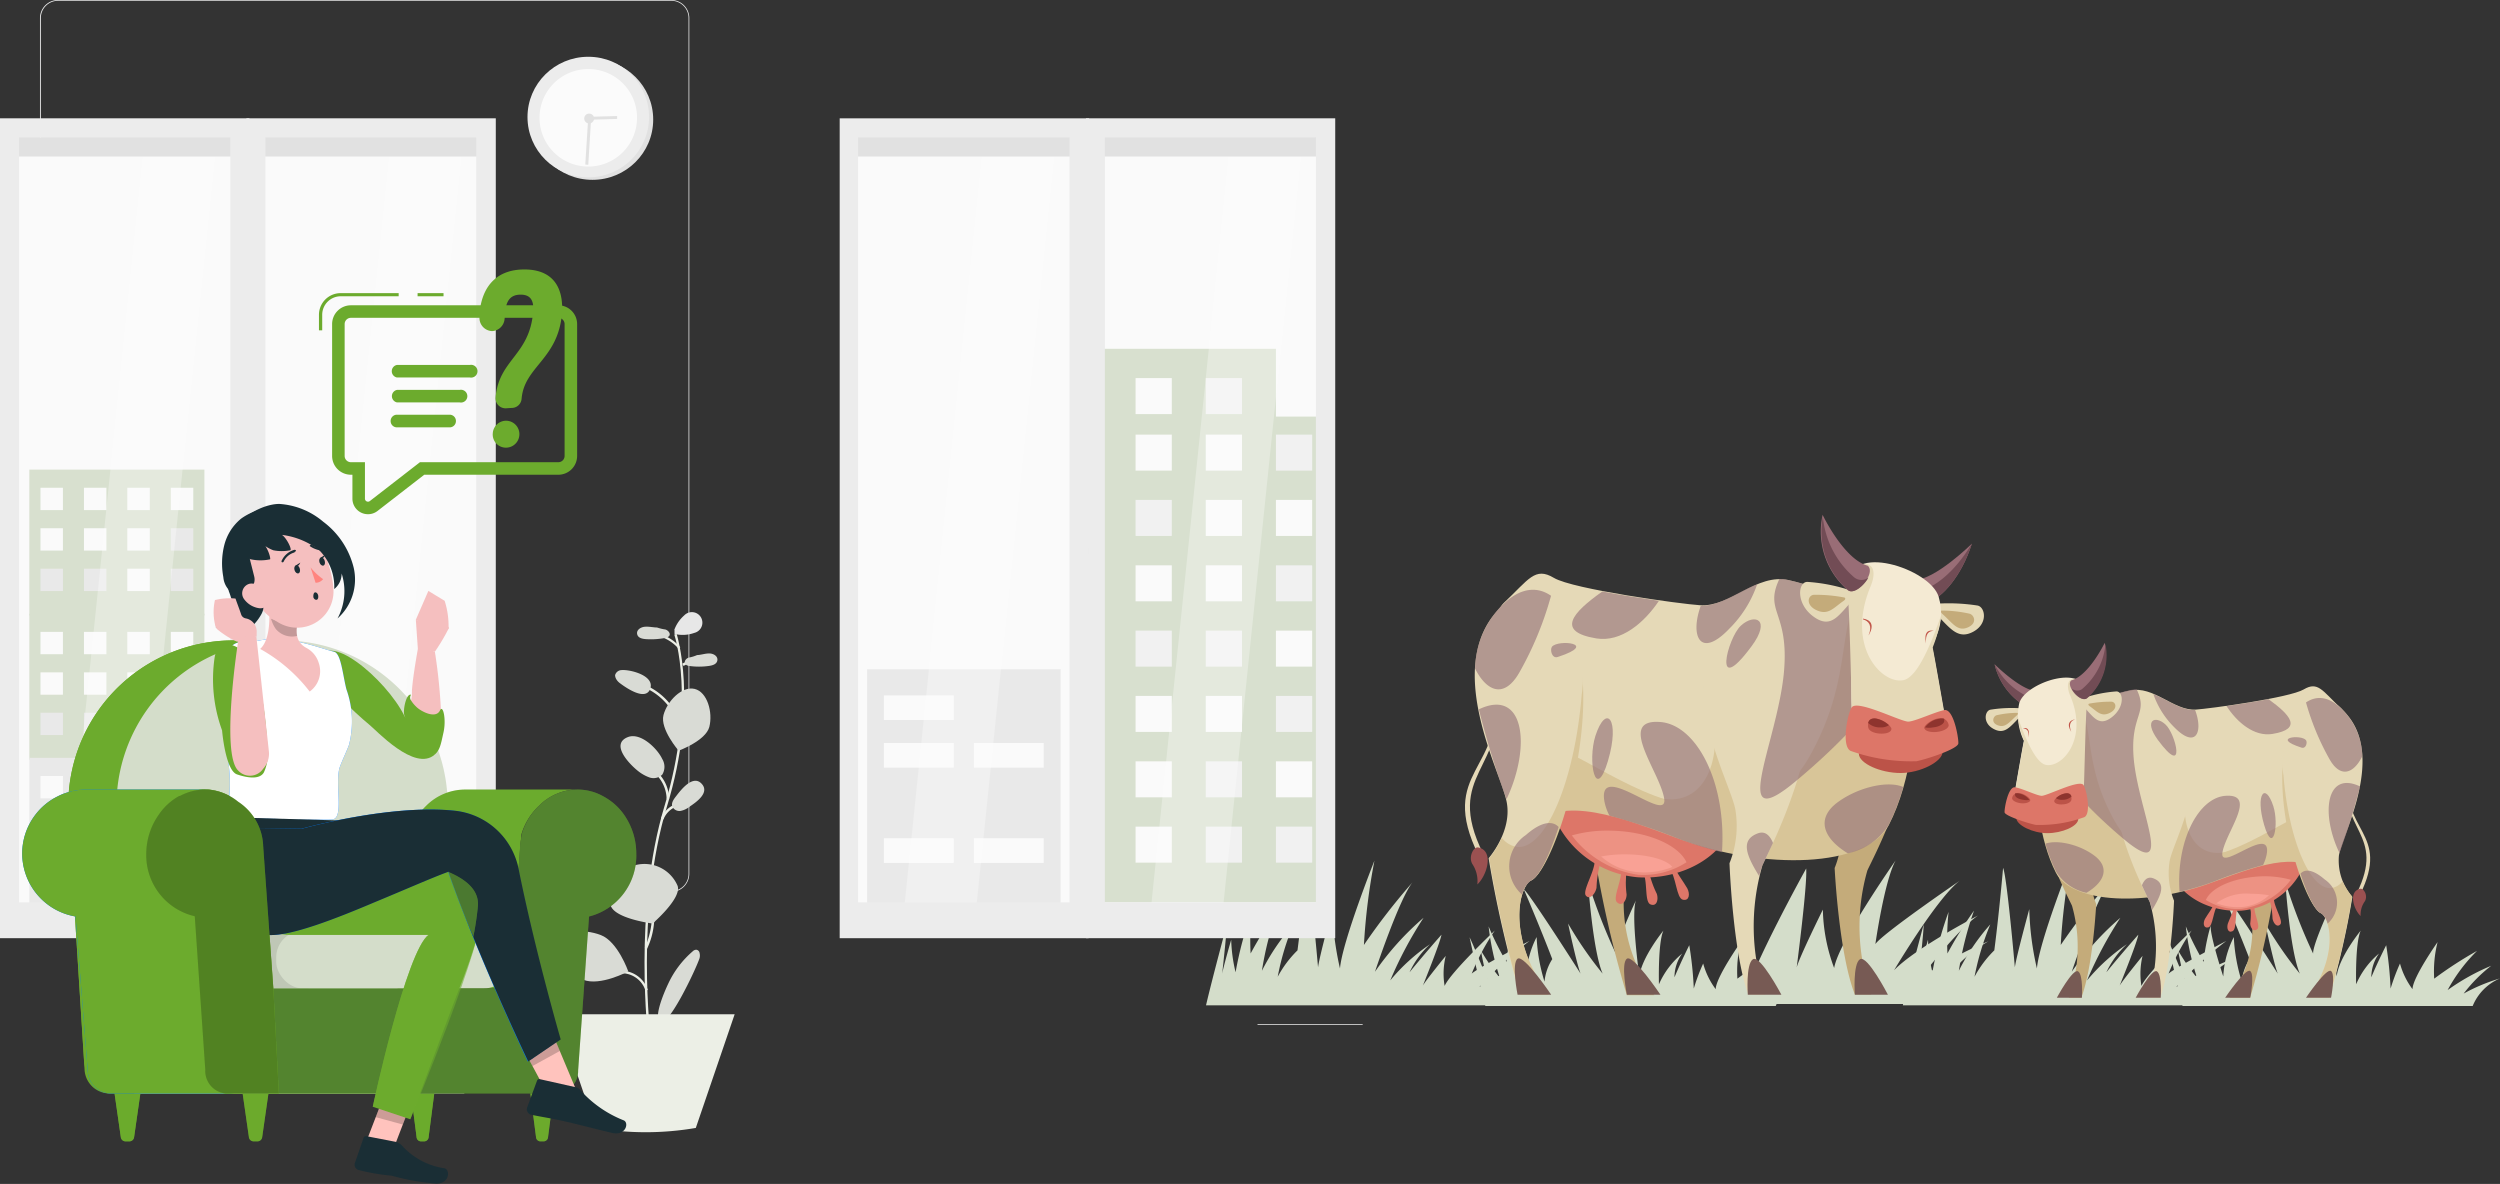<svg xmlns="http://www.w3.org/2000/svg" viewBox="0 0 199.48 94.47"><rect x="0" y="0" width="199.48" height="94.47" fill="#333333" stroke="none"/><defs><style>.cls-1,.cls-42{isolation:isolate;}.cls-2{fill:#d4ddca;}.cls-3{fill:#e5d9b7;}.cls-4{fill:#9b5151;}.cls-5{fill:#c4ab7a;}.cls-6{fill:#775a54;}.cls-7{fill:#dd7668;}.cls-8{fill:#ed9283;}.cls-9{fill:#f9a195;}.cls-10{fill:#d8c598;}.cls-11{fill:#936f77;opacity:0.62;mix-blend-mode:multiply;}.cls-12{fill:#996d76;}.cls-13{fill:#724c55;}.cls-14{fill:#f4ead3;}.cls-15{fill:#bc5348;}.cls-16{fill:#8e342e;}.cls-17{fill:#c15549;}.cls-18{fill:#ececec;}.cls-19{fill:#fafafa;}.cls-20{fill:#f0f0f0;}.cls-21,.cls-23,.cls-28{fill:#fff;}.cls-21,.cls-33,.cls-34,.cls-47{opacity:0.1;}.cls-22{opacity:0.3;}.cls-24{fill:#e1e1e1;}.cls-25{fill:#e7e7e7;}.cls-26{fill:#ecefe6;}.cls-27{fill:#d9dbd5;}.cls-28{opacity:0.8;}.cls-29{fill:none;stroke:#6cab2d;stroke-miterlimit:10;}.cls-30,.cls-31,.cls-32,.cls-33,.cls-40{fill:#6cab2d;}.cls-31{opacity:0.7;}.cls-32{opacity:0.5;}.cls-35{fill:#007cff;}.cls-36,.cls-38{fill:#1a2e35;}.cls-36{opacity:0.31;}.cls-37{fill:#ffc3bd;}.cls-39,.cls-42{opacity:0.2;}.cls-40,.cls-43{opacity:0.6;}.cls-41{fill:#f5bfbf;}.cls-44{fill:#ff847f;}.cls-45{opacity:0.24;}.cls-46,.cls-47{fill:#020202;}</style></defs><g class="cls-1"><g id="Layer_2" data-name="Layer 2"><g id="Layer_1-2" data-name="Layer 1"><path class="cls-2" d="M196.58,79.28a11.94,11.94,0,0,1,2.2-2.22A17.44,17.44,0,0,0,195.3,79a13.14,13.14,0,0,1,2.35-3.13,31.66,31.66,0,0,0-3.42,2.22,9.47,9.47,0,0,1,.27-2.92s-2,2.84-2,3.76a6.12,6.12,0,0,1-1-2.05,17.2,17.2,0,0,0-.75,2,30.37,30.37,0,0,0-.35-3.46s-.65,1.27-1.19,2.56a3.29,3.29,0,0,1,.62-1.9A6.59,6.59,0,0,0,188,78.54s-.09-3.32.37-4.29c0,0-1.76,2.15-1.92,3.66,0,0-.71-4.93-.28-6.08,0,0-1.66,3.54-1.6,4.26a43.13,43.13,0,0,1-2.22-5.73s.37,5.54,1.16,7.33a30.83,30.83,0,0,1-2.76-4s.7,3.3,1,4c0,0-3.92-6.17-4.54-6.75,0,0,1.29,3,2.29,5.59a3.81,3.81,0,0,0-.62,1.8,13.92,13.92,0,0,1-.64-3.56,7.75,7.75,0,0,0-.84,3.15s-1.1-3.35-1-4.08a16.05,16.05,0,0,0-.57,2.91,22.07,22.07,0,0,1-1.42-2.83,20.27,20.27,0,0,0,.9,4.11,16.48,16.48,0,0,1-1.53-2.22s.37,1.89.52,2.32c0,0-1.18-2.92-1.41-3.34,0,0,.77,3.58,1.26,5.48H197.3a4.06,4.06,0,0,1,2.18-2.2A14.3,14.3,0,0,0,196.58,79.28Z"/><path class="cls-2" d="M174.75,79.12a26.4,26.4,0,0,1,3.39-2.61,29.42,29.42,0,0,0-4.5,2.25,30.44,30.44,0,0,1,4-3.68s-4.15,2.17-4.61,2.61a18.65,18.65,0,0,1,1.84-3.44s-3.54,3.35-4,4.42a6,6,0,0,1,.09-2.4s-1.63,2-1.83,2.38c0,0,1.38-3.38,1.49-4.07,0,0-1.32,1.49-2.55,3a7.21,7.21,0,0,1,1.64-2.24,15,15,0,0,0-3.18,2.89,31.63,31.63,0,0,1,2.66-5,22.73,22.73,0,0,0-3.88,4.31s1.94-5.8,3-7.14a52,52,0,0,0-3.88,5,50.18,50.18,0,0,1,.84-6.73s-2.58,6.51-2.74,8.61a23.37,23.37,0,0,1-.61-4.74s-1.06,3.88-1.15,4.65c0,0-.63-7.25-.94-7.94,0,0-.3,3.51-.7,6.58a8.75,8.75,0,0,0-1.58,2.11,21.27,21.27,0,0,1,1.26-4.18,16.9,16.9,0,0,0-2.51,3.7,26.38,26.38,0,0,1,1.21-4.8,33.59,33.59,0,0,0-2.12,3.42,22.32,22.32,0,0,1,.09-3.32,28.8,28.8,0,0,0-1.29,4.82,13.06,13.06,0,0,1-.35-2.6s-.64,2.22-.72,2.72c0,0,.39-3.43.37-3.92,0,0-1.14,4.21-1.66,6.44H175a9,9,0,0,1,3.36-2.59A21.9,21.9,0,0,0,174.75,79.12Z"/><path class="cls-2" d="M144.12,69.3c.1,1.33-.76,7.9-.76,7.9.18-.76,2.09-4.62,2.09-4.62a14,14,0,0,0,.9,4.66c.34-2.08,4.91-8.59,4.91-8.59-.9,1.62-1.62,6.68-1.62,6.68.58-.85,6.74-5.06,6.74-5.06-1.81,1.36-5.25,7.15-5.25,7.15,1.7-1.78,6.7-4.37,6.7-4.37-1.69,1.16-4.65,5.06-4.65,5.06a27.42,27.42,0,0,1,5.48-3,11.33,11.33,0,0,0-4.6,5H139C139.79,77.08,144.12,69.3,144.12,69.3Z"/><path class="cls-2" d="M141,79.28a12.1,12.1,0,0,1,2.21-2.22A17.44,17.44,0,0,0,139.7,79a13.14,13.14,0,0,1,2.35-3.13,31.66,31.66,0,0,0-3.42,2.22,9.47,9.47,0,0,1,.27-2.92s-2,2.84-2,3.76a6.12,6.12,0,0,1-1-2.05,15.58,15.58,0,0,0-.75,2,28.58,28.58,0,0,0-.36-3.46s-.64,1.27-1.18,2.56a3.22,3.22,0,0,1,.62-1.9,6.59,6.59,0,0,0-1.86,2.46s-.09-3.32.36-4.29c0,0-1.75,2.15-1.92,3.66,0,0-.7-4.93-.27-6.08,0,0-1.66,3.54-1.61,4.26a44.58,44.58,0,0,1-2.22-5.73s.38,5.54,1.17,7.33a29.83,29.83,0,0,1-2.76-4s.7,3.3,1,4c0,0-3.92-6.17-4.54-6.75,0,0,1.29,3,2.28,5.59a4,4,0,0,0-.62,1.8,14,14,0,0,1-.63-3.56,7.75,7.75,0,0,0-.84,3.15s-1.1-3.35-1-4.08a16.05,16.05,0,0,0-.57,2.91,22.07,22.07,0,0,1-1.42-2.83,20.27,20.27,0,0,0,.9,4.11,16.48,16.48,0,0,1-1.53-2.22s.37,1.89.52,2.32c0,0-1.18-2.92-1.41-3.34,0,0,.77,3.58,1.26,5.48h23.17a4.1,4.1,0,0,1,2.18-2.2A14.3,14.3,0,0,0,141,79.28Z"/><path class="cls-2" d="M119.15,79.12a25.67,25.67,0,0,1,3.39-2.61,29.42,29.42,0,0,0-4.5,2.25,29.79,29.79,0,0,1,4-3.68s-4.16,2.17-4.61,2.61a18.65,18.65,0,0,1,1.84-3.44s-3.54,3.35-4,4.42a5.84,5.84,0,0,1,.09-2.4s-1.63,2-1.83,2.38c0,0,1.37-3.38,1.49-4.07,0,0-1.32,1.49-2.55,3a7.06,7.06,0,0,1,1.64-2.24,15,15,0,0,0-3.18,2.89,31.63,31.63,0,0,1,2.66-5,22.73,22.73,0,0,0-3.88,4.31s1.93-5.8,3-7.14a52,52,0,0,0-3.88,5,50.18,50.18,0,0,1,.84-6.73s-2.58,6.51-2.75,8.61a24.16,24.16,0,0,1-.61-4.74s-1.06,3.88-1.14,4.65c0,0-.63-7.25-.94-7.94,0,0-.3,3.51-.7,6.58a8.75,8.75,0,0,0-1.58,2.11,20.59,20.59,0,0,1,1.26-4.18,17.19,17.19,0,0,0-2.52,3.7,26.57,26.57,0,0,1,1.22-4.8,33.59,33.59,0,0,0-2.12,3.42,21,21,0,0,1,.09-3.32,28.8,28.8,0,0,0-1.29,4.82,12.33,12.33,0,0,1-.35-2.6s-.64,2.22-.72,2.72c0,0,.38-3.43.37-3.92,0,0-1.14,4.21-1.66,6.44h23.17a8.89,8.89,0,0,1,3.36-2.59A21.9,21.9,0,0,0,119.15,79.12Z"/><path class="cls-3" d="M118,68.3c-3.4-6.86,2.22-6.83,1.18-13.28h.17c1.05,6.43-4.23,6.61-1,13.11Z"/><path class="cls-4" d="M117.88,70.57c.8-.75,1.34-2.7.07-2.95-.37-.07-.8.74-.47,1.32A2.46,2.46,0,0,1,117.88,70.57Z"/><path class="cls-5" d="M149,69.46c.39-.88,3.91-7.34,3.78-13.09s-3.69-9.38-7.24-5,.78,11.56,1.26,13.73a7.4,7.4,0,0,1-.41,4.16s.33,6.81,1.61,10.09h1.31A16.22,16.22,0,0,1,149,69.46Z"/><path class="cls-6" d="M150.64,79.37H148s-.17-2.46.41-2.83S150.64,79.37,150.64,79.37Z"/><path class="cls-5" d="M129.94,69c.39-.92,5-7.7,4.9-13.74s-3.59-9.86-7.19-5.24.66,12.14,1.11,14.42-1.43,4.37-1.43,4.37a87.92,87.92,0,0,0,2.48,10.6H132A12.31,12.31,0,0,1,129.94,69Z"/><path class="cls-7" d="M133.19,69.28c.57.66.56,2.39,1.09,2.51s.58-.48.35-.91-1-1.41-1-1.79Z"/><path class="cls-7" d="M131.06,69.5c.45.75.13,2.45.63,2.66s.66-.37.51-.84a7.89,7.89,0,0,1-.66-1.93Z"/><path class="cls-7" d="M129.33,69.28c.17.86-.7,2.36-.3,2.72s.75-.12.76-.62a8,8,0,0,1,0-2Z"/><path class="cls-7" d="M127.24,68.7c0,.87-1,2.39-.7,2.76s.76-.13.85-.63a8.38,8.38,0,0,1,.33-2.07Z"/><path class="cls-7" d="M123.61,64A8,8,0,0,0,130.69,70c3.38.21,6.62-1.51,7.51-4.11S123.61,64,123.61,64Z"/><path class="cls-8" d="M128.48,66.28a10.3,10.3,0,0,0-3.06.38,8.11,8.11,0,0,0,5.29,3.14,6.34,6.34,0,0,0,3.86-1C133.94,67.44,131.48,66.32,128.48,66.28Z"/><path class="cls-9" d="M129.64,68.17a9.87,9.87,0,0,0-1.88.17,5,5,0,0,0,3.09,1.26,6.06,6.06,0,0,0,2.59-.42C133,68.6,131.49,68.17,129.64,68.17Z"/><path class="cls-3" d="M121.59,66.37c2.53-2.88,6.51-2.08,12.12,0,7.15,2.7,15,2.26,16.73-1,3.17-6.69,2.41-21.18.09-19.76-4.14,2.52-4.6,1.4-7.8.68-2.57-.58-4.71,2.19-7.1,2-1.46-.09-10.12-1.27-11.64-2.18s-2,.12-4,2C117.47,50.58,121.59,66.37,121.59,66.37Z"/><path class="cls-10" d="M150.38,46.76c-4.66.77-1.74,5.81-5.82,13.29-1.74,3.31-5.34,6.16-12.49,3.46-5.11-1.93-9.2-5.84-11.74-3.86.5,2.34,1.26,6.72,1.26,6.72,2.53-2.88,6.51-1.65,12.12.47,7.15,2.71,15.23,2.34,17-1C154.43,58.59,152.58,46.1,150.38,46.76Z"/><path class="cls-10" d="M131.23,63.26c4.28,2,6.34-2.06,5.39-6.31,0,0,4.9,5,2.38,7.72S131.23,63.26,131.23,63.26Z"/><path class="cls-3" d="M140.62,69.07c.39-.92,4-7.63,3.92-13.6s-3.6-9.76-7.19-5.19.65,12,1.11,14.27a8,8,0,0,1-.46,4.33s.26,7.08,1.5,10.49h1.31A17.39,17.39,0,0,1,140.62,69.07Z"/><path class="cls-3" d="M122.18,70.25c1.51-.69,4.19-9.49,4.12-15.7s-3.59-10.13-7.19-5.38.65,12.47,1.11,14.82-1.44,4.49-1.44,4.49a93,93,0,0,0,2.49,10.89h2.22C120.16,74.62,121.23,70.7,122.18,70.25Z"/><path class="cls-10" d="M122.18,70.25c1.51-.69,4.5-9.11,4.12-15.7,0-.25,0-.5,0-.75,0,.52,0,1.06-.09,1.6-.56,6.91-2.86,12.36-5.14,12.18a1.87,1.87,0,0,1-1.24-.74,7.2,7.2,0,0,1-1,1.64,93,93,0,0,0,2.49,10.89h2.22C120.16,74.62,121.23,70.7,122.18,70.25Z"/><path class="cls-6" d="M123.77,79.37h-2.68s-.5-2.5,0-2.87S123.77,79.37,123.77,79.37Z"/><path class="cls-6" d="M132.49,79.37h-2.68s-.5-2.5,0-2.87S132.49,79.37,132.49,79.37Z"/><path class="cls-6" d="M142.14,79.37h-2.68s-.17-2.46.41-2.83S142.14,79.37,142.14,79.37Z"/><path class="cls-11" d="M127.3,58.72c-.63,2,0,5.36,1,2S128.15,56.1,127.3,58.72Z"/><path class="cls-11" d="M138.9,49.93c-1.07,1-2.28,5.87.85,1.65C141.37,49.4,140,48.91,138.9,49.93Z"/><path class="cls-11" d="M123.83,51.61c-.17.24,0,1,.5.8C127.63,51.33,124.28,51,123.83,51.61Z"/><path class="cls-11" d="M127.37,50.94c2,.33,3.85-1.28,5-3-1.41-.2-3.05-.46-4.52-.74C125.46,48.89,124.12,50.4,127.37,50.94Z"/><path class="cls-11" d="M138,50.15a9.17,9.17,0,0,0,2.21-3.54c-1.52.62-3,1.76-4.5,1.72C134.83,50.75,135.65,52.62,138,50.15Z"/><path class="cls-11" d="M142.34,53.68c-.53,5.63-4.51,13.23,1,8.61,3.44-2.86,7.89-7.32,9.1-11.17a15.85,15.85,0,0,0-.8-4.72,5.8,5.8,0,0,0-1.06-.85l-.1.05c-4.14,2.52-4.6,1.4-7.8.68a2.84,2.84,0,0,0-.7-.08C140.73,48.85,142.79,48.8,142.34,53.68Z"/><path class="cls-11" d="M140.25,66.5c-1.42.53-.89,1.78.12,3.41a5.32,5.32,0,0,1,.25-.84c.1-.24.42-.89.85-1.81C141.21,66.63,140.82,66.28,140.25,66.5Z"/><path class="cls-11" d="M121.22,53.68a26.75,26.75,0,0,0,2.54-6.14c-1.3-.92-3-.59-4.65,1.63a7.32,7.32,0,0,0-1.41,4.18C118.61,55.15,120,55.79,121.22,53.68Z"/><path class="cls-11" d="M118,56.6a71.05,71.05,0,0,0,2.21,7.17C122.22,59.49,121.61,54.87,118,56.6Z"/><path class="cls-11" d="M121.75,66.63a3,3,0,0,0-.3,4.75,1.88,1.88,0,0,1,.73-1.13c.62-.28,1.45-2,2.19-4.26C123.89,65.47,123,65.53,121.75,66.63Z"/><path class="cls-11" d="M132.47,57.61c-3.53-.27,0,4,.32,6.12s-5.36-3.18-4.77.22a4.16,4.16,0,0,0,.4,1.13,49.41,49.41,0,0,1,5.29,1.76A29.45,29.45,0,0,0,137.4,68C137.78,62.42,135.36,57.82,132.47,57.61Z"/><path class="cls-11" d="M146.65,64c-1.74,1.27-1.24,2.85.79,4.09a5.1,5.1,0,0,0,3.24-2.23,16.74,16.74,0,0,0,1.18-3.06C150.69,62.27,148.33,62.78,146.65,64Z"/><path class="cls-3" d="M154.19,48.72c1.31,1.21,1.92,2.43,3.29,1.67,1.16-.65.92-1.93.33-2.07a15.16,15.16,0,0,0-3.69-.12C153.8,48.38,154.19,48.72,154.19,48.72Z"/><path class="cls-5" d="M155,49c.81.72,1.19,1.41,2,1.07s.52-1,.16-1.1a10,10,0,0,0-2.23-.25C154.72,48.75,155,49,155,49Z"/><path class="cls-12" d="M154.07,47.93c.85-.27,2.43-1.89,3.27-4.55,0,0-3,2.95-4.58,2.88Z"/><path class="cls-13" d="M153.4,47.07l.67.86c.85-.27,2.43-1.89,3.27-4.55l0,0C155.89,45.78,154.32,46.82,153.4,47.07Z"/><path class="cls-14" d="M147.59,46.73c.17,2.41.1,8.89.15,9.75s1.57,3.41,3.15,3.33,4.2-3.08,4.2-3.08-.83-4.75-.91-5.06,1.17-1.79.51-4.05S147.33,43.2,147.59,46.73Z"/><path class="cls-3" d="M154.88,49.12c-1,2.84-2,4.94-3,5.15-1.69.36-4.64-2.65-2.62-7.49.51-1.21.26-2.31-1.5-1.49-.42.32-.38,1.13-.33,1.84.18,2.4.29,8.49.34,9.35s1.57,3.41,3.15,3.33,4.2-3.08,4.2-3.08-.83-4.75-.91-5.06A10.59,10.59,0,0,0,154.88,49.12Z"/><path class="cls-3" d="M147.94,47.8c-1.18,1.16-1.75,2.46-3.21,1.42s-1.27-2.78-.53-2.79a13.52,13.52,0,0,1,3.82.81C148.28,47.51,147.94,47.8,147.94,47.8Z"/><path class="cls-12" d="M147.43,47.08a6.15,6.15,0,0,1-2-6s1.69,3.54,3.6,4.06C149.73,45.74,148.07,47.64,147.43,47.08Z"/><path class="cls-15" d="M155,60c0-.78-1.83-1-3.41-1s-3.27.34-3.27,1.13,1.74,1.55,3.33,1.55S155,60.76,155,60Z"/><path class="cls-7" d="M147.79,56.4c-.31.28-.92,3.07-.14,3.51a14.36,14.36,0,0,0,5.27.83c1-.21,3.31-1,3.34-1.42s-.38-2.82-1.13-2.66-2.29.88-2.84.92S148.37,55.88,147.79,56.4Z"/><path class="cls-15" d="M150.92,58.16c0-.23-.67-.76-1.25-.83s-.68.47-.59.76.57.45,1.06.45S150.92,58.38,150.92,58.16Z"/><path class="cls-15" d="M153.54,58.08c0-.23.64-.71,1.18-.77a.65.65,0,0,1,.77.56c0,.23-.39.47-.93.53S153.57,58.32,153.54,58.08Z"/><path class="cls-5" d="M147.11,47.94c-.81.56-1.22,1.17-2.14.76s-.73-1.2-.24-1.24a11.93,11.93,0,0,1,2.45.22C147.34,47.79,147.11,47.94,147.11,47.94Z"/><path class="cls-13" d="M147.94,46.06a7.3,7.3,0,0,1-2.49-4.8,6.17,6.17,0,0,0,2,5.82c.42.37,1.29-.34,1.64-1A.91.91,0,0,1,147.94,46.06Z"/><path class="cls-16" d="M149.06,57.69a1.39,1.39,0,0,0,1,.35,1.06,1.06,0,0,0,.66-.18,2.1,2.1,0,0,0-1.05-.53C149.27,57.29,149.11,57.47,149.06,57.69Z"/><path class="cls-16" d="M155.13,57.51a.47.47,0,0,0,0-.16.72.72,0,0,0-.37,0,1.68,1.68,0,0,0-1.16.69,1.65,1.65,0,0,0,.64,0C154.74,58,155.16,57.74,155.13,57.51Z"/><path class="cls-17" d="M148.65,49.36l0,.06c.48.14.77.52.44,1.29h0C149.63,49.82,149.22,49.44,148.65,49.36Z"/><path class="cls-17" d="M154.3,50.34l0,0c-.38,0-.68.2-.62,1h0C153.49,50.43,153.87,50.23,154.3,50.34Z"/><path class="cls-3" d="M188.3,71.41c2.52-5.07-1.64-5-.87-9.83h-.13c-.77,4.76,3.13,4.9.74,9.71Z"/><path class="cls-4" d="M188.36,73.09c-.59-.55-1-2,0-2.18.27,0,.59.55.34,1A1.81,1.81,0,0,0,188.36,73.09Z"/><path class="cls-5" d="M165.33,72.27c-.29-.65-2.9-5.43-2.8-9.68s2.74-7,5.36-3.69-.58,8.55-.93,10.16a5.44,5.44,0,0,0,.3,3.08s-.25,5-1.19,7.47h-1A12,12,0,0,0,165.33,72.27Z"/><path class="cls-6" d="M164.12,79.61h2s.12-1.82-.3-2.1S164.12,79.61,164.12,79.61Z"/><path class="cls-5" d="M179.44,71.9c-.29-.68-3.68-5.7-3.63-10.17s2.66-7.3,5.32-3.87-.48,9-.82,10.67a4.26,4.26,0,0,0,1.06,3.24,66.12,66.12,0,0,1-1.83,7.84h-1.65A9.1,9.1,0,0,0,179.44,71.9Z"/><path class="cls-7" d="M177,72.14c-.42.49-.41,1.77-.8,1.86s-.43-.36-.26-.68.73-1,.72-1.32Z"/><path class="cls-7" d="M178.61,72.3c-.33.56-.1,1.82-.47,2s-.49-.27-.37-.62.54-1.15.48-1.43Z"/><path class="cls-7" d="M179.89,72.14c-.13.64.52,1.75.22,2s-.55-.1-.56-.46a5.77,5.77,0,0,0,0-1.51Z"/><path class="cls-7" d="M181.44,71.71c0,.64.77,1.77.51,2.05s-.56-.1-.62-.47a6.19,6.19,0,0,0-.25-1.53Z"/><path class="cls-7" d="M184.13,68.26a6,6,0,0,1-5.25,4.4c-2.5.16-4.89-1.12-5.56-3S184.13,68.26,184.13,68.26Z"/><path class="cls-8" d="M180.52,69.92a7.93,7.93,0,0,1,2.27.28,6,6,0,0,1-3.92,2.32,4.69,4.69,0,0,1-2.86-.71C176.47,70.78,178.3,70,180.52,69.92Z"/><path class="cls-9" d="M179.66,71.32a7.35,7.35,0,0,1,1.39.12,3.66,3.66,0,0,1-2.28.94,4.76,4.76,0,0,1-1.92-.31A4,4,0,0,1,179.66,71.32Z"/><path class="cls-3" d="M185.62,70c-1.87-2.13-4.82-1.53-9,0-5.29,2-11.1,1.68-12.39-.77-2.34-4.95-1.78-15.68-.07-14.63,3.07,1.87,3.41,1,5.78.5,1.9-.42,3.49,1.62,5.26,1.52,1.08-.07,7.49-.94,8.62-1.61s1.48.09,2.93,1.47C188.67,58.3,185.62,70,185.62,70Z"/><path class="cls-10" d="M164.31,55.47c3.45.57,1.28,4.3,4.31,9.84,1.29,2.45,3.95,4.56,9.24,2.56,3.79-1.43,6.81-4.33,8.69-2.86-.37,1.73-.93,5-.93,5-1.87-2.13-4.82-1.21-9,.36-5.29,2-11.28,1.73-12.57-.72C161.31,64.22,162.68,55,164.31,55.47Z"/><path class="cls-10" d="M178.49,67.68c-3.17,1.46-4.7-1.52-4-4.67,0,0-3.63,3.71-1.77,5.71S178.49,67.68,178.49,67.68Z"/><path class="cls-3" d="M171.54,72c-.29-.67-3-5.64-2.91-10.06s2.66-7.23,5.33-3.84-.49,8.89-.83,10.56a5.92,5.92,0,0,0,.34,3.21s-.19,5.23-1.11,7.76h-1A12.91,12.91,0,0,0,171.54,72Z"/><path class="cls-3" d="M185.18,72.86c-1.11-.51-3.1-7-3.05-11.62s2.66-7.5,5.32-4-.48,9.24-.82,11a4.43,4.43,0,0,0,1.07,3.33,68.12,68.12,0,0,1-1.84,8.06h-1.65C186.68,76.1,185.89,73.19,185.18,72.86Z"/><path class="cls-10" d="M185.18,72.86c-1.11-.51-3.33-6.75-3.05-11.62,0-.19,0-.38,0-.56,0,.39,0,.78.07,1.18.42,5.12,2.12,9.16,3.81,9a1.38,1.38,0,0,0,.91-.54,5.49,5.49,0,0,0,.76,1.21,68.12,68.12,0,0,1-1.84,8.06h-1.65C186.68,76.1,185.89,73.19,185.18,72.86Z"/><path class="cls-6" d="M184,79.61h2s.37-1.85,0-2.13S184,79.61,184,79.61Z"/><path class="cls-6" d="M177.55,79.61h2s.37-1.85,0-2.13S177.55,79.61,177.55,79.61Z"/><path class="cls-6" d="M170.41,79.61h2s.12-1.82-.3-2.1S170.41,79.61,170.41,79.61Z"/><path class="cls-11" d="M181.39,64.32c.47,1.45,0,4-.73,1.5S180.76,62.39,181.39,64.32Z"/><path class="cls-11" d="M172.8,57.82c.8.73,1.69,4.34-.62,1.22C171,57.42,172,57.06,172.8,57.82Z"/><path class="cls-11" d="M184,59.06c.13.18,0,.72-.37.59C181.15,58.85,183.63,58.58,184,59.06Z"/><path class="cls-11" d="M181.34,58.56c-1.48.25-2.85-.94-3.68-2.22,1.05-.15,2.26-.34,3.35-.55C182.75,57.05,183.75,58.16,181.34,58.56Z"/><path class="cls-11" d="M173.46,58a6.88,6.88,0,0,1-1.64-2.62c1.13.46,2.19,1.3,3.33,1.27C175.82,58.42,175.21,59.81,173.46,58Z"/><path class="cls-11" d="M170.26,60.6c.39,4.16,3.33,9.79-.78,6.37-2.54-2.12-5.84-5.42-6.74-8.27a11.84,11.84,0,0,1,.6-3.5,4.37,4.37,0,0,1,.79-.63l.06,0c3.07,1.87,3.41,1,5.78.5a2.37,2.37,0,0,1,.52-.06C171.45,57,169.93,57,170.26,60.6Z"/><path class="cls-11" d="M171.81,70.08c1.05.39.65,1.32-.09,2.53a5,5,0,0,0-.18-.63c-.08-.18-.32-.65-.63-1.34C171.1,70.18,171.38,69.92,171.81,70.08Z"/><path class="cls-11" d="M185.89,60.6A20.39,20.39,0,0,1,184,56.05c1-.68,2.2-.44,3.44,1.2a5.4,5.4,0,0,1,1.05,3.1C187.83,61.68,186.78,62.15,185.89,60.6Z"/><path class="cls-11" d="M188.31,62.75a52.35,52.35,0,0,1-1.64,5.31C185.15,64.9,185.61,61.47,188.31,62.75Z"/><path class="cls-11" d="M185.5,70.18a2.23,2.23,0,0,1,.22,3.52,1.35,1.35,0,0,0-.54-.84c-.46-.21-1.07-1.45-1.62-3.15C183.92,69.32,184.55,69.36,185.5,70.18Z"/><path class="cls-11" d="M177.57,63.5c2.61-.19,0,2.93-.24,4.54s4-2.36,3.53.15a3.5,3.5,0,0,1-.29.84,36,36,0,0,0-3.92,1.31,21,21,0,0,1-2.74.82C173.63,67.06,175.43,63.66,177.57,63.5Z"/><path class="cls-11" d="M167.07,68.24c1.29.94.91,2.11-.59,3a3.83,3.83,0,0,1-2.4-1.65,12.56,12.56,0,0,1-.87-2.27C164.08,67,165.82,67.33,167.07,68.24Z"/><path class="cls-3" d="M161.48,56.92c-1,.89-1.41,1.8-2.43,1.23-.86-.47-.68-1.42-.24-1.52a10.72,10.72,0,0,1,2.73-.09C161.78,56.67,161.48,56.92,161.48,56.92Z"/><path class="cls-5" d="M160.92,57.09c-.6.53-.89,1-1.49.79s-.38-.73-.12-.81a7.46,7.46,0,0,1,1.65-.19C161.1,56.94,160.92,57.09,160.92,57.09Z"/><path class="cls-12" d="M161.58,56.33A5.31,5.31,0,0,1,159.15,53s2.19,2.18,3.39,2.13Z"/><path class="cls-13" d="M162.07,55.7l-.49.63A5.31,5.31,0,0,1,159.15,53l0,0A5.72,5.72,0,0,0,162.07,55.7Z"/><path class="cls-14" d="M166.37,55.45c-.13,1.78-.07,6.58-.11,7.22s-1.16,2.52-2.33,2.46-3.11-2.28-3.11-2.28.61-3.52.67-3.74a4.6,4.6,0,0,1-.37-3C161.6,54.43,166.57,52.84,166.37,55.45Z"/><path class="cls-3" d="M161,57.22c.75,2.1,1.51,3.66,2.24,3.81,1.25.27,3.44-2,1.94-5.54-.38-.9-.2-1.72,1.11-1.11.31.24.28.83.24,1.36-.13,1.78-.21,6.29-.25,6.93s-1.16,2.52-2.33,2.46-3.11-2.28-3.11-2.28.61-3.52.67-3.74A8.17,8.17,0,0,1,161,57.22Z"/><path class="cls-3" d="M166.11,56.24c.88.86,1.3,1.82,2.38,1s.94-2.06.39-2.07a10.39,10.39,0,0,0-2.83.6C165.86,56,166.11,56.24,166.11,56.24Z"/><path class="cls-12" d="M166.49,55.71a4.59,4.59,0,0,0,1.45-4.42s-1.26,2.62-2.67,3C164.79,54.71,166,56.12,166.49,55.71Z"/><path class="cls-15" d="M160.88,65.25c0-.58,1.35-.75,2.53-.75s2.42.25,2.42.84-1.3,1.14-2.47,1.14S160.88,65.84,160.88,65.25Z"/><path class="cls-7" d="M166.22,62.61c.23.2.68,2.27.1,2.59a10.39,10.39,0,0,1-3.89.62c-.75-.16-2.45-.73-2.48-1s.28-2.09.84-2,1.7.65,2.1.68S165.8,62.22,166.22,62.61Z"/><path class="cls-15" d="M163.91,63.91c0-.17.5-.56.92-.61s.51.35.44.56-.42.33-.79.33S163.91,64.07,163.91,63.91Z"/><path class="cls-15" d="M162,63.85c0-.17-.48-.53-.88-.57a.48.48,0,0,0-.57.41c0,.18.29.35.69.4S162,64,162,63.85Z"/><path class="cls-5" d="M166.73,56.34c.6.42.9.87,1.58.56s.54-.88.18-.91a9.06,9.06,0,0,0-1.81.16C166.56,56.23,166.73,56.34,166.73,56.34Z"/><path class="cls-13" d="M166.11,55A5.3,5.3,0,0,0,168,51.39a4.56,4.56,0,0,1-1.46,4.32c-.31.27-1-.25-1.22-.76A.69.69,0,0,0,166.11,55Z"/><path class="cls-16" d="M165.29,63.56a1.07,1.07,0,0,1-.75.26.82.82,0,0,1-.49-.13,1.45,1.45,0,0,1,.78-.39C165.13,63.26,165.25,63.4,165.29,63.56Z"/><path class="cls-16" d="M160.79,63.43a.27.27,0,0,1,0-.12.58.58,0,0,1,.27,0,1.32,1.32,0,0,1,.87.51,1.24,1.24,0,0,1-.48,0C161.08,63.78,160.77,63.6,160.79,63.43Z"/><path class="cls-17" d="M165.59,57.4l0,0c-.35.1-.56.38-.32,1h0C164.86,57.73,165.17,57.45,165.59,57.4Z"/><path class="cls-17" d="M161.41,58.12l0,0c.28,0,.5.15.46.73h0C162,58.18,161.72,58,161.41,58.12Z"/><rect class="cls-18" x="100.34" y="81.72" width="8.39" height="0.06"/><path class="cls-18" d="M53.56,71.17H4.64a1.45,1.45,0,0,1-1.45-1.44V1.44A1.44,1.44,0,0,1,4.64,0H53.56A1.44,1.44,0,0,1,55,1.44V69.73A1.45,1.45,0,0,1,53.56,71.17ZM4.64.06A1.38,1.38,0,0,0,3.26,1.44V69.73A1.37,1.37,0,0,0,4.64,71.1H53.56a1.37,1.37,0,0,0,1.38-1.37V1.44A1.38,1.38,0,0,0,53.56.06Z"/><rect class="cls-19" x="87.63" y="11.72" width="18.05" height="60.82"/><rect class="cls-2" x="83.57" y="33.24" width="22.57" height="38.76"/><polygon class="cls-2" points="87.91 27.83 87.91 37.55 89.69 37.55 100.03 37.55 101.81 37.55 101.81 27.83 87.91 27.83"/><rect class="cls-19" x="85.02" y="34.68" width="2.89" height="2.87"/><rect class="cls-19" x="90.61" y="34.68" width="2.89" height="2.87"/><rect class="cls-19" x="96.21" y="34.68" width="2.89" height="2.87"/><rect class="cls-20" x="101.81" y="34.68" width="2.89" height="2.87"/><rect class="cls-20" x="85.02" y="39.89" width="2.89" height="2.87"/><rect class="cls-20" x="90.61" y="39.89" width="2.89" height="2.87"/><rect class="cls-19" x="96.21" y="39.89" width="2.89" height="2.87"/><rect class="cls-19" x="101.81" y="39.89" width="2.89" height="2.87"/><rect class="cls-20" x="85.02" y="45.11" width="2.89" height="2.87"/><rect class="cls-19" x="90.61" y="45.11" width="2.89" height="2.87"/><rect class="cls-19" x="96.21" y="45.11" width="2.89" height="2.87"/><rect class="cls-19" x="90.61" y="30.17" width="2.89" height="2.87"/><rect class="cls-20" x="96.21" y="30.17" width="2.89" height="2.87"/><rect class="cls-20" x="101.81" y="45.11" width="2.89" height="2.87"/><rect class="cls-19" x="85.02" y="50.32" width="2.89" height="2.87"/><rect class="cls-20" x="90.61" y="50.32" width="2.89" height="2.87"/><rect class="cls-20" x="96.21" y="50.32" width="2.89" height="2.87"/><rect class="cls-19" x="101.81" y="50.32" width="2.89" height="2.87"/><rect class="cls-20" x="85.02" y="55.53" width="2.89" height="2.87"/><rect class="cls-19" x="90.61" y="55.53" width="2.89" height="2.87"/><rect class="cls-19" x="96.21" y="55.53" width="2.89" height="2.87"/><rect class="cls-20" x="101.81" y="55.53" width="2.89" height="2.87"/><rect class="cls-20" x="85.02" y="60.75" width="2.89" height="2.87"/><rect class="cls-19" x="90.61" y="60.75" width="2.89" height="2.87"/><rect class="cls-20" x="96.21" y="60.75" width="2.89" height="2.87"/><rect class="cls-19" x="101.81" y="60.75" width="2.89" height="2.87"/><rect class="cls-19" x="85.02" y="65.96" width="2.89" height="2.87"/><rect class="cls-19" x="90.61" y="65.96" width="2.89" height="2.87"/><rect class="cls-20" x="96.21" y="65.96" width="2.89" height="2.87"/><rect class="cls-20" x="101.81" y="65.96" width="2.89" height="2.87"/><rect class="cls-21" x="87.59" y="11.72" width="18.05" height="60.82"/><g class="cls-22"><polygon class="cls-23" points="103.88 11.72 98.12 11.72 91.83 72.53 97.58 72.53 103.88 11.72"/></g><rect class="cls-24" x="87.48" y="10.95" width="18.35" height="1.54"/><rect class="cls-18" x="87.48" y="72" width="18.35" height="1.54"/><path class="cls-18" d="M106.54,74.86H86.65V9.44h19.89ZM88.16,73.35H105V11H88.16Z"/><rect class="cls-19" x="67.94" y="11.72" width="18.05" height="60.82"/><rect class="cls-25" x="69.19" y="53.4" width="15.44" height="18.81"/><polygon class="cls-25" points="83.28 55.49 79.69 55.49 78.7 55.49 77.71 55.49 77.71 57.45 78.7 57.45 79.69 57.45 83.28 57.45 83.28 55.49"/><polygon class="cls-19" points="83.28 59.29 79.69 59.29 78.7 59.29 77.71 59.29 77.71 61.25 78.7 61.25 79.69 61.25 83.28 61.25 83.28 59.29"/><polygon class="cls-25" points="83.28 63.09 79.69 63.09 78.7 63.09 77.71 63.09 77.71 65.05 78.7 65.05 79.69 65.05 83.28 65.05 83.28 63.09"/><polygon class="cls-19" points="83.28 66.89 79.69 66.89 78.16 66.89 77.71 66.89 77.71 68.85 78.16 68.85 79.69 68.85 83.28 68.85 83.28 66.89"/><polygon class="cls-19" points="76.1 55.49 72.51 55.49 71.52 55.49 70.53 55.49 70.53 57.45 71.52 57.45 72.51 57.45 76.1 57.45 76.1 55.49"/><polygon class="cls-19" points="76.1 59.29 72.51 59.29 71.11 59.29 70.53 59.29 70.53 61.25 71.11 61.25 72.51 61.25 76.1 61.25 76.1 59.29"/><polygon class="cls-25" points="76.1 63.09 72.51 63.09 71.52 63.09 70.53 63.09 70.53 65.05 71.52 65.05 72.51 65.05 76.1 65.05 76.1 63.09"/><polygon class="cls-19" points="76.1 66.89 72.51 66.89 71.52 66.89 70.53 66.89 70.53 68.85 71.52 68.85 72.51 68.85 76.1 68.85 76.1 66.89"/><rect class="cls-21" x="67.88" y="11.72" width="18.05" height="60.82"/><g class="cls-22"><polygon class="cls-23" points="84.19 11.72 78.43 11.72 72.14 72.53 77.89 72.53 84.19 11.72"/></g><rect class="cls-24" x="67.79" y="10.95" width="18.35" height="1.54"/><rect class="cls-18" x="67.79" y="72" width="18.35" height="1.54"/><path class="cls-18" d="M86.86,74.86H67V9.44h19.9ZM68.47,73.35H85.34V11H68.47Z"/><rect class="cls-19" x="20.64" y="11.72" width="18.05" height="60.82"/><rect class="cls-21" x="20.61" y="11.72" width="18.05" height="60.82"/><g class="cls-22"><polygon class="cls-23" points="36.89 11.72 31.14 11.72 24.84 72.53 30.6 72.53 36.89 11.72"/></g><rect class="cls-24" x="20.49" y="10.95" width="18.35" height="1.54"/><rect class="cls-18" x="20.49" y="72" width="18.35" height="1.54"/><path class="cls-18" d="M39.56,74.86H19.66V9.44h19.9ZM21.18,73.35H38V11H21.18Z"/><rect class="cls-19" x="0.98" y="11.72" width="18.05" height="60.82"/><rect class="cls-2" x="2.34" y="37.47" width="13.97" height="11.64"/><rect class="cls-19" x="3.23" y="38.92" width="1.79" height="1.78"/><rect class="cls-19" x="6.7" y="38.92" width="1.79" height="1.78"/><rect class="cls-19" x="10.16" y="38.92" width="1.79" height="1.78"/><rect class="cls-19" x="13.63" y="38.92" width="1.79" height="1.78"/><rect class="cls-19" x="3.23" y="42.15" width="1.79" height="1.78"/><rect class="cls-19" x="6.7" y="42.15" width="1.79" height="1.78"/><rect class="cls-19" x="10.16" y="42.15" width="1.79" height="1.78"/><rect class="cls-25" x="13.63" y="42.15" width="1.79" height="1.78"/><rect class="cls-25" x="3.23" y="45.38" width="1.79" height="1.78"/><rect class="cls-25" x="6.7" y="45.38" width="1.79" height="1.78"/><rect class="cls-19" x="10.16" y="45.38" width="1.79" height="1.78"/><rect class="cls-25" x="13.63" y="45.38" width="1.79" height="1.78"/><rect class="cls-2" x="2.34" y="48.97" width="13.97" height="11.64"/><rect class="cls-19" x="3.23" y="50.42" width="1.79" height="1.78"/><rect class="cls-19" x="6.7" y="50.42" width="1.79" height="1.78"/><rect class="cls-19" x="10.16" y="50.42" width="1.79" height="1.78"/><rect class="cls-19" x="13.63" y="50.42" width="1.79" height="1.78"/><rect class="cls-19" x="3.23" y="53.65" width="1.79" height="1.78"/><rect class="cls-19" x="6.7" y="53.65" width="1.79" height="1.78"/><rect class="cls-19" x="10.16" y="53.65" width="1.79" height="1.78"/><rect class="cls-25" x="13.63" y="53.65" width="1.79" height="1.78"/><rect class="cls-25" x="3.23" y="56.87" width="1.79" height="1.78"/><rect class="cls-25" x="6.7" y="56.87" width="1.79" height="1.78"/><rect class="cls-19" x="10.16" y="56.87" width="1.79" height="1.78"/><rect class="cls-25" x="13.63" y="56.87" width="1.79" height="1.78"/><rect class="cls-25" x="2.34" y="60.47" width="13.97" height="11.64"/><rect class="cls-19" x="3.23" y="61.92" width="1.79" height="1.78"/><rect class="cls-19" x="6.7" y="61.92" width="1.79" height="1.78"/><rect class="cls-19" x="10.16" y="61.92" width="1.79" height="1.78"/><rect class="cls-19" x="13.63" y="61.92" width="1.79" height="1.78"/><rect class="cls-19" x="3.23" y="65.15" width="1.79" height="1.78"/><rect class="cls-19" x="6.7" y="65.15" width="1.79" height="1.78"/><rect class="cls-19" x="10.16" y="65.15" width="1.79" height="1.78"/><rect class="cls-25" x="13.63" y="65.15" width="1.79" height="1.78"/><rect class="cls-25" x="3.23" y="68.37" width="1.79" height="1.78"/><rect class="cls-25" x="6.7" y="68.37" width="1.79" height="1.78"/><rect class="cls-19" x="10.16" y="68.37" width="1.79" height="1.78"/><rect class="cls-25" x="13.63" y="68.37" width="1.79" height="1.78"/><rect class="cls-21" x="0.74" y="11.72" width="18.05" height="60.82"/><g class="cls-22"><polygon class="cls-23" points="17.23 11.72 11.48 11.72 5.18 72.53 10.94 72.53 17.23 11.72"/></g><rect class="cls-24" x="0.83" y="10.95" width="18.35" height="1.54"/><rect class="cls-18" x="0.83" y="72" width="18.35" height="1.54"/><path class="cls-18" d="M19.9,74.86H0V9.44H19.9ZM1.52,73.35H18.38V11H1.52Z"/><path class="cls-26" d="M51.94,83l-.21,0c0-.11-1.24-10.34,1.3-18.71s.79-13.61.77-13.66l.19-.06c0,.05,1.78,5.41-.77,13.78S51.92,82.88,51.94,83Z"/><path class="cls-26" d="M54.16,51.78a3.26,3.26,0,0,0-1.71-1.05l0-.19a3.42,3.42,0,0,1,1.83,1.11Z"/><polygon class="cls-26" points="54.54 53.14 54.44 52.96 55.03 52.63 55.13 52.81 54.54 53.14"/><path class="cls-26" d="M53.94,57.35a4.85,4.85,0,0,0-2.63-2.54l.08-.19a5.11,5.11,0,0,1,2.74,2.65Z"/><path class="cls-26" d="M53.39,63.74h-.2a2.79,2.79,0,0,0-1.06-2.13l.13-.16A3,3,0,0,1,53.39,63.74Z"/><path class="cls-26" d="M52.94,65.38l-.2-.08a2.08,2.08,0,0,1,1.17-1.14l.07.19A1.82,1.82,0,0,0,52.94,65.38Z"/><path class="cls-26" d="M51.61,75.75l-.16-.13a6.6,6.6,0,0,0,.54-2c0-.15,0-.27.06-.36l.2,0c0,.09,0,.21-.06.35A6.06,6.06,0,0,1,51.61,75.75Z"/><path class="cls-26" d="M51.49,79a2,2,0,0,0-2-1.34v-.2A2.22,2.22,0,0,1,51.69,79Z"/><polygon class="cls-26" points="51.77 82.87 51.61 82.73 53.06 81.13 53.21 81.27 51.77 82.87"/><path class="cls-27" d="M54.07,70.69c.33,1-2,3-2,3s-3-.38-3.34-1.43a2.84,2.84,0,0,1,1.9-3.21A2.87,2.87,0,0,1,54.07,70.69Z"/><path class="cls-27" d="M56.6,58c-.29,1.11-2.45,1.9-2.45,1.9s-1.5-1.73-1.21-2.84,1.48-2.34,2.49-2.09S56.89,56.83,56.6,58Z"/><path class="cls-27" d="M47.94,74.61c1.36.52,2.19,2.9,2.19,2.9s-2.23,1.2-3.59.67-2.79-2-2.4-3S46.59,74.09,47.94,74.61Z"/><path class="cls-27" d="M50.91,61.52a3.17,3.17,0,0,0,.93.52,1,1,0,0,0,1-.23,1.19,1.19,0,0,0,0-1.25c-.36-.79-1.7-2.14-2.73-1.75C48.65,59.37,50.25,61,50.91,61.52Z"/><path class="cls-27" d="M53.94,63.54c-.19.24-.4.54-.29.82a.62.62,0,0,0,.68.34,1.73,1.73,0,0,0,.73-.36c.53-.36,1.6-1.11.91-1.82S54.35,63,53.94,63.54Z"/><path class="cls-27" d="M49.57,53.47a.55.55,0,0,0-.49.4c0,.25.17.48.38.64.52.39,2.08,1.47,2.43.43S50.26,53.4,49.57,53.47Z"/><path class="cls-27" d="M52.45,50.07c-.32,0-.65-.09-1-.06s-.68.27-.61.59.43.38.73.4a6,6,0,0,0,1.52-.1.49.49,0,0,0,.31-.16c.13-.19-.08-.44-.3-.51a3.64,3.64,0,0,1-.67-.16Z"/><path class="cls-27" d="M55.59,52.27c.32,0,.64-.13,1-.13s.7.23.65.55-.4.41-.7.45a5.6,5.6,0,0,1-1.53,0,.45.45,0,0,1-.31-.14c-.15-.18,0-.45.26-.53a2.81,2.81,0,0,0,.66-.2Z"/><path class="cls-27" d="M55.27,75.91a.43.43,0,0,1,.28-.13.3.3,0,0,1,.27.26.82.82,0,0,1,0,.41c-.22.73-2.68,6-3.24,5-.34-.56.48-2.41.73-2.94A7.68,7.68,0,0,1,55.27,75.91Z"/><path class="cls-25" d="M53.8,50.27a2.82,2.82,0,0,1,.8-1.17.84.84,0,1,1,.8,1.4,2.73,2.73,0,0,1-1.58.08v-.31Z"/><path class="cls-26" d="M55.52,90h0a23.58,23.58,0,0,1-8,0h0l-3.1-9.07H58.62Z"/><ellipse class="cls-24" cx="47.27" cy="9.54" rx="4.85" ry="4.81"/><ellipse class="cls-18" cx="46.94" cy="9.34" rx="4.85" ry="4.81"/><path class="cls-28" d="M50.83,9.37a3.89,3.89,0,1,1-3.89-3.86A3.88,3.88,0,0,1,50.83,9.37Z"/><path class="cls-24" d="M46.73,9.73a.39.39,0,0,1,0-.55.4.4,0,0,1,.56,0,.39.39,0,0,1,0,.55A.39.39,0,0,1,46.73,9.73Z"/><polygon class="cls-24" points="46.94 9.32 49.24 9.26 49.24 9.49 47.16 9.55 46.94 13.15 46.7 13.13 46.94 9.32"/><path class="cls-29" d="M45.55,25.86V36.38a1,1,0,0,1-1,1H33.68l-3.87,3a.73.73,0,0,1-.44.15.74.74,0,0,1-.75-.73V37.38H28a1,1,0,0,1-1-1V25.86a1,1,0,0,1,1-1H44.55A1,1,0,0,1,45.55,25.86Z"/><rect class="cls-30" x="33.32" y="23.39" width="2.07" height="0.25"/><path class="cls-30" d="M25.71,26.36h-.26V25.12a1.73,1.73,0,0,1,1.74-1.73h4.62v.25H27.19a1.48,1.48,0,0,0-1.48,1.48Z"/><path class="cls-30" d="M40.35,32.58a.8.8,0,0,1-.81-.85h0c.27-3.07,2.71-3.35,3-6.84.09-1-.28-1.38-1-1.38s-1.14.38-1.23,1.38l-.05.58a1.05,1.05,0,0,1-1,.95h0a1.05,1.05,0,0,1-1-1.13l0-.26c.19-2.24,1.42-3.53,3.58-3.53s3.16,1.29,3,3.53c-.32,3.65-3,4.21-3.22,6.78v0a.79.79,0,0,1-.8.74Zm1.09,2.14h0a1.07,1.07,0,0,1-1.06,1h0a1.05,1.05,0,0,1-1.06-1.15h0a1.07,1.07,0,0,1,1.06-1h0A1.07,1.07,0,0,1,41.44,34.72Z"/><path class="cls-30" d="M37.49,30.12H31.67a.51.51,0,0,1,0-1h5.82a.51.51,0,1,1,0,1Z"/><path class="cls-30" d="M36.68,32.11h-5a.51.51,0,0,1,0-1h5a.51.51,0,1,1,0,1Z"/><path class="cls-30" d="M35.88,34.1H31.67a.5.5,0,0,1-.5-.5.5.5,0,0,1,.5-.51h4.21a.5.5,0,0,1,.5.51A.5.5,0,0,1,35.88,34.1Z"/><path class="cls-30" d="M6.75,85.39,5.47,65.05A13.16,13.16,0,0,1,18.65,51.1h0a13.19,13.19,0,0,1,13.2,12.39L33.2,87.25H8.74A2,2,0,0,1,6.75,85.39Z"/><path class="cls-30" d="M6.71,84.66,5.47,65.05A13.16,13.16,0,0,1,18.65,51.1h0a13.19,13.19,0,0,1,13.2,12.39L33.2,87.25H9.49A2.77,2.77,0,0,1,6.71,84.66Z"/><path class="cls-2" d="M10.72,87.25l-1.4-22.2A13.16,13.16,0,0,1,22.51,51.1h0A13.19,13.19,0,0,1,35.7,63.49l1.35,23.76Z"/><path class="cls-30" d="M10.3,91.07H10a.38.38,0,0,1-.36-.34l-.5-3.48h2.06l-.5,3.48A.38.38,0,0,1,10.3,91.07Z"/><path class="cls-31" d="M10.3,91.07H10a.38.38,0,0,1-.36-.34l-.5-3.48h2.06l-.5,3.48A.38.38,0,0,1,10.3,91.07Z"/><path class="cls-30" d="M43.4,91.07h-.31a.36.36,0,0,1-.32-.34l-.45-3.48h1.86l-.45,3.48A.36.36,0,0,1,43.4,91.07Z"/><path class="cls-32" d="M43.4,91.07h-.31a.36.36,0,0,1-.32-.34l-.45-3.48h1.86l-.45,3.48A.36.36,0,0,1,43.4,91.07Z"/><path class="cls-30" d="M33.87,91.07h-.31a.36.36,0,0,1-.32-.34l-.45-3.48h1.86l-.45,3.48A.36.36,0,0,1,33.87,91.07Z"/><path class="cls-31" d="M33.87,91.07h-.31a.36.36,0,0,1-.32-.34l-.45-3.48h1.86l-.45,3.48A.36.36,0,0,1,33.87,91.07Z"/><path class="cls-30" d="M20.56,91.07h-.34a.38.38,0,0,1-.36-.34l-.5-3.48h2.06l-.5,3.48A.38.38,0,0,1,20.56,91.07Z"/><path class="cls-32" d="M20.56,91.07h-.34a.38.38,0,0,1-.36-.34l-.5-3.48h2.06l-.5,3.48A.38.38,0,0,1,20.56,91.07Z"/><path class="cls-30" d="M31.72,78.87h9l.6-8.63.13-1.85h0l.06-.86a4.76,4.76,0,0,1,.08-.66c0-.05,0-.1,0-.15a.43.43,0,0,1,0-.11A5.17,5.17,0,0,1,43,64.3,4.4,4.4,0,0,1,45.84,63H37.09A4.4,4.4,0,0,0,34,64.3a5.06,5.06,0,0,0-1.37,2.31.23.23,0,0,0,0,.11,5.27,5.27,0,0,0-.12.81l-.06.86h0Z"/><path class="cls-33" d="M31.72,78.87h9l.6-8.63.13-1.85h0l.06-.86a4.76,4.76,0,0,1,.08-.66c0-.05,0-.1,0-.15a.43.43,0,0,1,0-.11A5.17,5.17,0,0,1,43,64.3,4.4,4.4,0,0,1,45.84,63H37.09A4.4,4.4,0,0,0,34,64.3a5.06,5.06,0,0,0-1.37,2.31.23.23,0,0,0,0,.11,5.27,5.27,0,0,0-.12.81l-.06.86h0Z"/><g class="cls-34"><path d="M24.58,74.27H21a1.45,1.45,0,0,0-1.6,1.24v2.12A1.46,1.46,0,0,0,21,78.87h3.62Z"/></g><rect class="cls-2" x="22.04" y="74.27" width="18.68" height="4.6" rx="2.12"/><path class="cls-35" d="M1.77,68.13a5.11,5.11,0,0,0,4.26,5L7,85.41a1.87,1.87,0,0,0,1.75,1.84h9.94a1.87,1.87,0,0,1-1.75-1.84l-.5-6.54L16,73.15a5.12,5.12,0,0,1-3.68-2.68,2.39,2.39,0,0,1-.13-.28,4.91,4.91,0,0,1-.44-2.06,5,5,0,0,1,.1-1c0-.14.07-.28.1-.41A5.25,5.25,0,0,1,12.77,65h0a5.15,5.15,0,0,1,4.07-2H6.9a5.08,5.08,0,0,0-1.52.23,4.27,4.27,0,0,0-.77.31A5,5,0,0,0,2.83,65h0A5.1,5.1,0,0,0,1.77,68.13Z"/><path class="cls-30" d="M1.77,68.13a5.11,5.11,0,0,0,4.26,5L7,85.41a1.87,1.87,0,0,0,1.75,1.84h9.94a1.87,1.87,0,0,1-1.75-1.84l-.5-6.54L16,73.15a5.12,5.12,0,0,1-3.68-2.68,2.39,2.39,0,0,1-.13-.28,4.91,4.91,0,0,1-.44-2.06,5,5,0,0,1,.1-1c0-.14.07-.28.1-.41A5.25,5.25,0,0,1,12.77,65h0a5.15,5.15,0,0,1,4.07-2H6.9a5.08,5.08,0,0,0-1.52.23,4.27,4.27,0,0,0-.77.31A5,5,0,0,0,2.83,65h0A5.1,5.1,0,0,0,1.77,68.13Z"/><path class="cls-30" d="M11.7,68.13a5,5,0,0,0,3.87,5l.84,12.26A1.8,1.8,0,0,0,18,87.25H44.54a1.81,1.81,0,0,0,1.59-1.84L47,73.13a5,5,0,0,0,3.77-5,5.41,5.41,0,0,0-.86-2.95,4.73,4.73,0,0,0-1.72-1.61A4.21,4.21,0,0,0,46.09,63,4.4,4.4,0,0,0,43,64.3a5.17,5.17,0,0,0-1.38,2.31.43.43,0,0,0,0,.11,5.27,5.27,0,0,0-.12.81l-.06.86h0l-.72,10.48H21.81L21,67.53a4.4,4.4,0,0,0-2-3.56A4.38,4.38,0,0,0,16.64,63h-.28a4.21,4.21,0,0,0-2,.51l-.06,0A4.74,4.74,0,0,0,12.67,65h0A5.44,5.44,0,0,0,11.7,68.13Z"/><path class="cls-36" d="M22.25,87.25H44.54a1.81,1.81,0,0,0,1.59-1.84L47,73.13a5,5,0,0,0,3.77-5,5.41,5.41,0,0,0-.86-2.95,4.73,4.73,0,0,0-1.72-1.61A4.21,4.21,0,0,0,46.09,63,4.4,4.4,0,0,0,43,64.3a5.17,5.17,0,0,0-1.38,2.31.43.43,0,0,0,0,.11,5.27,5.27,0,0,0-.12.81l-.06.86h0l-.72,10.48H21.81Z"/><polygon class="cls-37" points="29.04 91.58 31.2 92.18 33.14 87.13 30.98 86.54 29.04 91.58"/><path class="cls-38" d="M32.17,91.51a1.14,1.14,0,0,0-.7-.42l-2.22-.43a.19.19,0,0,0-.24.13l-.69,2a.44.44,0,0,0,.27.56h0a16.26,16.26,0,0,0,2.66.46,18,18,0,0,0,3.57.63c1.1,0,1.1-1.14.64-1.22A5.68,5.68,0,0,1,32.17,91.51Z"/><g class="cls-39"><polygon points="33.14 87.13 32.14 89.73 29.98 89.14 30.98 86.54 33.14 87.13"/></g><path class="cls-30" d="M25.93,68s13-.07,12.6,4.26c-.27,2.92-1.69,6-2.79,9-1.6,4.3-3,8.05-3,8.05l-3-1s2.67-12.43,4.46-13.71h-11c-3.64,0-5.22-4-1.67-8.6C23.75,65.94,25.93,68,25.93,68Z"/><path class="cls-40" d="M25.93,68s13-.07,12.6,4.26c.2,2.69-5.77,17-5.77,17l-3-1s2.67-12.43,4.46-13.71h-11c-3.64,0-5.22-4-1.67-8.6C23.75,65.94,25.93,68,25.93,68Z"/><path class="cls-30" d="M34.7,60.2c-1.6,1.45-4.74-2-5.25-2.39-1.08-.88-4.27-3.84-4.1-4.87.49-3,5.49,1.26,6.93,4.21Z"/><path class="cls-35" d="M20.69,51.11c-.8.17-1.67-.11-2.24.48a3.73,3.73,0,0,0-.88,2.23,14.84,14.84,0,0,0,.18,3.39c.17,1.36.35,2.72.53,4.08a12.28,12.28,0,0,1-.13,3.37h0a.53.53,0,0,0,.31.58s6.23.21,8,.15c1,0,.3-2.55.6-4,.06-.33.71-1.67.8-2A7.61,7.61,0,0,0,27.64,55c-.3-1.18-.43-2.89-1-3C25.52,51.73,22.92,50.64,20.69,51.11Z"/><path class="cls-23" d="M20.69,51.11c-.8.17-1.67-.11-2.24.48a3.73,3.73,0,0,0-.88,2.23,14.84,14.84,0,0,0,.18,3.39c.17,1.36.35,2.72.53,4.08a12.28,12.28,0,0,1-.13,3.37h0a.53.53,0,0,0,.31.58s6.23.21,8,.15c1,0,.3-2.55.6-4,.06-.33.71-1.67.8-2A7.61,7.61,0,0,0,27.64,55c-.3-1.18-.43-2.89-1-3C25.52,51.73,22.92,50.64,20.69,51.11Z"/><path class="cls-30" d="M19.8,52.28c-.08-.13-2.27-2-2.67.15a11.89,11.89,0,0,0,.59,5.85s.26,3.19,1.19,3.51,1.83.39,2.14-.15a3.26,3.26,0,0,0,.31-1.36S21.25,54.48,19.8,52.28Z"/><path class="cls-41" d="M21.32,47.07c.22,1.36.41,3.84-.56,4.71a12.86,12.86,0,0,1,3.95,3.4,2,2,0,0,0,.72-2.29,2,2,0,0,0-1-1.2c-.93-.51-.84-1.45-.59-2.35Z"/><path class="cls-42" d="M21.63,49.37l.89.34a2.86,2.86,0,0,0,1.19.19h0a2,2,0,0,0,0,.84A1.69,1.69,0,0,1,22,50.18,2.59,2.59,0,0,1,21.63,49.37Z"/><polygon class="cls-37" points="43.7 87.32 46.12 87.32 43.59 81.29 41.95 84.06 43.7 87.32"/><path class="cls-38" d="M45.93,86.75l-2.85-.64a.19.19,0,0,0-.23.12l-.8,2.17a.45.45,0,0,0,.3.54h0c1,.21,1.49.26,2.74.54.77.17,2.71.68,3.77.92s1.35-.79.92-1A9.11,9.11,0,0,1,46.32,87,.66.66,0,0,0,45.93,86.75Z"/><g class="cls-39"><polygon points="43.59 81.29 44.67 83.86 42.49 85.06 41.95 84.06 43.59 81.29"/></g><path class="cls-38" d="M18.1,65.27l-.26.82c0,.06,0,.13.14.14l9.39.28c.08,0,.15,0,.16-.09l.11-.83s-.07-.1-.16-.11l-9.22-.27A.17.17,0,0,0,18.1,65.27Z"/><path class="cls-35" d="M29.83,72c-3.09,1.31-6.43,2.61-8.25,2.61-3.64,0-6.88-2.61-3.43-8.55,2.17,0,5.93.06,5.93.06s7.11-2,12.26-1.42a5.81,5.81,0,0,1,5,4.63c1.31,6.53,3.32,13.61,3.32,13.61L42.11,84.7s-4-8.44-6.37-15.14C34.51,70,32.25,71,29.83,72Z"/><path class="cls-38" d="M41.38,69.33a5.81,5.81,0,0,0-5-4.63c-5.15-.58-12.26,1.42-12.26,1.42s-3.76-.07-5.93-.06c-3.51,5.92-.21,8.55,3.43,8.55,1.82,0,5.16-1.3,8.25-2.61,2.42-1,4.68-2,5.91-2.44,2.33,6.7,6.37,15.14,6.37,15.14l2.59-1.76S42.69,75.86,41.38,69.33Z"/><g class="cls-43"><path class="cls-30" d="M38.13,72.33a23.73,23.73,0,0,1-.38,2.5l0-.08v0l0-.08C37,73,36.31,71.2,35.74,69.56h0C37.25,70.19,38.25,71.07,38.13,72.33Z"/><path class="cls-40" d="M38.13,72.33a23.73,23.73,0,0,1-.38,2.5l0-.08v0l0-.08C37,73,36.31,71.2,35.74,69.56h0C37.25,70.19,38.25,71.07,38.13,72.33Z"/></g><path class="cls-41" d="M19.66,45.77c.76,2.12,1,3,2.46,3.84a2.9,2.9,0,0,0,4.49-2.51c-.09-2.08-1.32-5.21-3.7-5.46a3.07,3.07,0,0,0-3.25,4.13Z"/><path class="cls-38" d="M23.5,45.49c.06.19.19.29.31.26s.16-.2.11-.38-.18-.29-.3-.26S23.45,45.31,23.5,45.49Z"/><path class="cls-38" d="M25.49,44.87c.06.18.19.29.31.26s.16-.2.11-.38-.18-.29-.3-.26S25.44,44.69,25.49,44.87Z"/><path class="cls-38" d="M25.56,44.51l.39-.24S25.83,44.66,25.56,44.51Z"/><path class="cls-44" d="M24.78,45.27a4.75,4.75,0,0,0,1,.94.76.76,0,0,1-.6.29Z"/><path class="cls-38" d="M18.26,47.18a7.34,7.34,0,0,1,.35,1.19,1.65,1.65,0,0,1-1.41,1.71A1.59,1.59,0,0,0,19,49.26,2.15,2.15,0,0,1,18,50.42a2.3,2.3,0,0,0,1.84-.88l-.36.92A3.93,3.93,0,0,0,20.86,49c.13-.25.24-.58.06-.8A.89.89,0,0,0,20.2,48c-.26,0-.57-.07-.66-.31s.07-.47.26-.64a1.27,1.27,0,0,0,.48-.55,1,1,0,0,0,0-.52l-.35-1.39a1.56,1.56,0,0,0-.17-.47c-.51-.75-1.07.35-1.26.73A3.25,3.25,0,0,0,18.26,47.18Z"/><path class="cls-41" d="M19.51,47.85a1.79,1.79,0,0,0,1.17.68c.62.07.84-.5.59-1s-.82-1.1-1.4-.94A.79.79,0,0,0,19.51,47.85Z"/><path class="cls-38" d="M23.54,44a.13.13,0,0,1-.1.1,1.33,1.33,0,0,0-.8.7.11.11,0,0,1-.15.06.11.11,0,0,1,0-.15,1.58,1.58,0,0,1,1-.84.11.11,0,0,1,.13.09A.06.06,0,0,1,23.54,44Z"/><path class="cls-38" d="M24.89,43.47a.11.11,0,0,0-.1,0s-.12.09-.06.11a2,2,0,0,0,1.06.36c.06,0,.19-.05.16-.09a.14.14,0,0,0-.15,0,1.82,1.82,0,0,1-.85-.34Z"/><path class="cls-38" d="M23.57,45.14l.39-.25S23.84,45.28,23.57,45.14Z"/><path class="cls-38" d="M23.54,40.7a5.84,5.84,0,0,0-1.86-.16,4.47,4.47,0,0,0-2.45.85,4,4,0,0,0-1.34,2.13,6,6,0,0,0-.07,2.53,1.7,1.7,0,0,0,.49,1.07,6.6,6.6,0,0,1,.24-1.34,2.19,2.19,0,0,1,.75-1.11c.14-.11.32-.2.4-.36a1.39,1.39,0,0,0,.09-.45,1.43,1.43,0,0,1,.59-.87,5.42,5.42,0,0,1,1-.49,21.05,21.05,0,0,0,3.21-1.33A5,5,0,0,0,23.54,40.7Z"/><path class="cls-38" d="M19.12,44.07a1.65,1.65,0,0,0,.9.56,3.66,3.66,0,0,0,1.53,0c.08-.13-.31-1.28-.73-1.35a2.76,2.76,0,0,0,1,.63,3.43,3.43,0,0,0,1.32,0c.22,0-.28-1-.64-1.23a6.09,6.09,0,0,1,3,1.25A4.15,4.15,0,0,1,26.67,47a1.57,1.57,0,0,0,.59-1.24,4.59,4.59,0,0,1-.33,3.59,4.17,4.17,0,0,0,1.29-4.06,6.51,6.51,0,0,0-2.43-3.66,6,6,0,0,0-3.5-1.42C20.59,40.2,17.47,42.1,19.12,44.07Z"/><path class="cls-41" d="M20.48,50.8c0-.09,0-.2,0-.31a1.07,1.07,0,0,0-.88-1.15h0a.47.47,0,0,1-.35-.29c-.19-.57-.27-.74-.46-1.29a4.83,4.83,0,0,0-1.64.12,4.44,4.44,0,0,0,0,1.92.76.76,0,0,0,.16.39,6.82,6.82,0,0,0,1.58,1C19.35,51.3,20,50.84,20.48,50.8Z"/><path class="cls-41" d="M19,51.17s-1.4,8.95,0,10.31a1.28,1.28,0,0,0,2-.14A1.78,1.78,0,0,0,21.46,60l-1-9.16A1.11,1.11,0,0,0,19,51.17Z"/><path class="cls-41" d="M33.94,59.24a3.71,3.71,0,0,0,1.18-1.88,3.9,3.9,0,0,0,.06-.78A44.52,44.52,0,0,0,34.7,52l-1.32-.43s-.42,2.26-.51,3.5c0,.24,0,.53-.07.83-.06.56-.13,1.17-.2,1.67Z"/><path class="cls-30" d="M34.7,60.2c.41-.37.48-.82.69-1.77s0-2-.21-1.85a.28.28,0,0,0-.06.08c-.32.76-1.57.09-1.92-.28a2.32,2.32,0,0,1-.4-.49.38.38,0,0,1,0-.45c-.39-.16-.7,1.34-.51,1.71l.09.28a3.72,3.72,0,0,0,.7,1.24l.7.84Z"/><path class="cls-41" d="M33.34,51.75l-.16-2.3a10.45,10.45,0,0,0,1.28.49c.65.22,1.51-.17,1.32.25A16.27,16.27,0,0,1,34.7,52Z"/><path class="cls-41" d="M33.18,49.45l1-2.3,1.3.79a6.66,6.66,0,0,1,.31,2.25A4.09,4.09,0,0,1,33.18,49.45Z"/><path class="cls-38" d="M25,47.6c0,.17.15.28.26.26s.16-.17.13-.34-.15-.28-.26-.25S25,47.45,25,47.6Z"/><path class="cls-30" d="M21.81,78.87,21,67.53a4.4,4.4,0,0,0-2-3.56A4.38,4.38,0,0,0,16.64,63h-.28a4.21,4.21,0,0,0-2,.51l-.06,0A4.74,4.74,0,0,0,12.67,65h0a5.44,5.44,0,0,0-1,3.11,5,5,0,0,0,3.87,5l.84,12.26A1.8,1.8,0,0,0,18,87.25h4.25Z"/><path class="cls-33" d="M21.81,78.87,21,67.53a4.4,4.4,0,0,0-2-3.56A4.38,4.38,0,0,0,16.64,63h-.28a4.21,4.21,0,0,0-2,.51l-.06,0A4.74,4.74,0,0,0,12.67,65h0a5.44,5.44,0,0,0-1,3.11,5,5,0,0,0,3.87,5l.84,12.26A1.8,1.8,0,0,0,18,87.25h4.25Z"/><g class="cls-45"><path class="cls-46" d="M21.81,78.87,21,67.53a4.4,4.4,0,0,0-2-3.56A4.38,4.38,0,0,0,16.64,63h-.28a4.21,4.21,0,0,0-2,.51l-.06,0A4.74,4.74,0,0,0,12.67,65h0a5.44,5.44,0,0,0-1,3.11,5,5,0,0,0,3.87,5l.84,12.26A1.8,1.8,0,0,0,18,87.25h4.25Z"/><path class="cls-47" d="M21.81,78.87,21,67.53a4.4,4.4,0,0,0-2-3.56A4.38,4.38,0,0,0,16.64,63h-.28a4.21,4.21,0,0,0-2,.51l-.06,0A4.74,4.74,0,0,0,12.67,65h0a5.44,5.44,0,0,0-1,3.11,5,5,0,0,0,3.87,5l.84,12.26A1.8,1.8,0,0,0,18,87.25h4.25Z"/></g></g></g></g></svg>